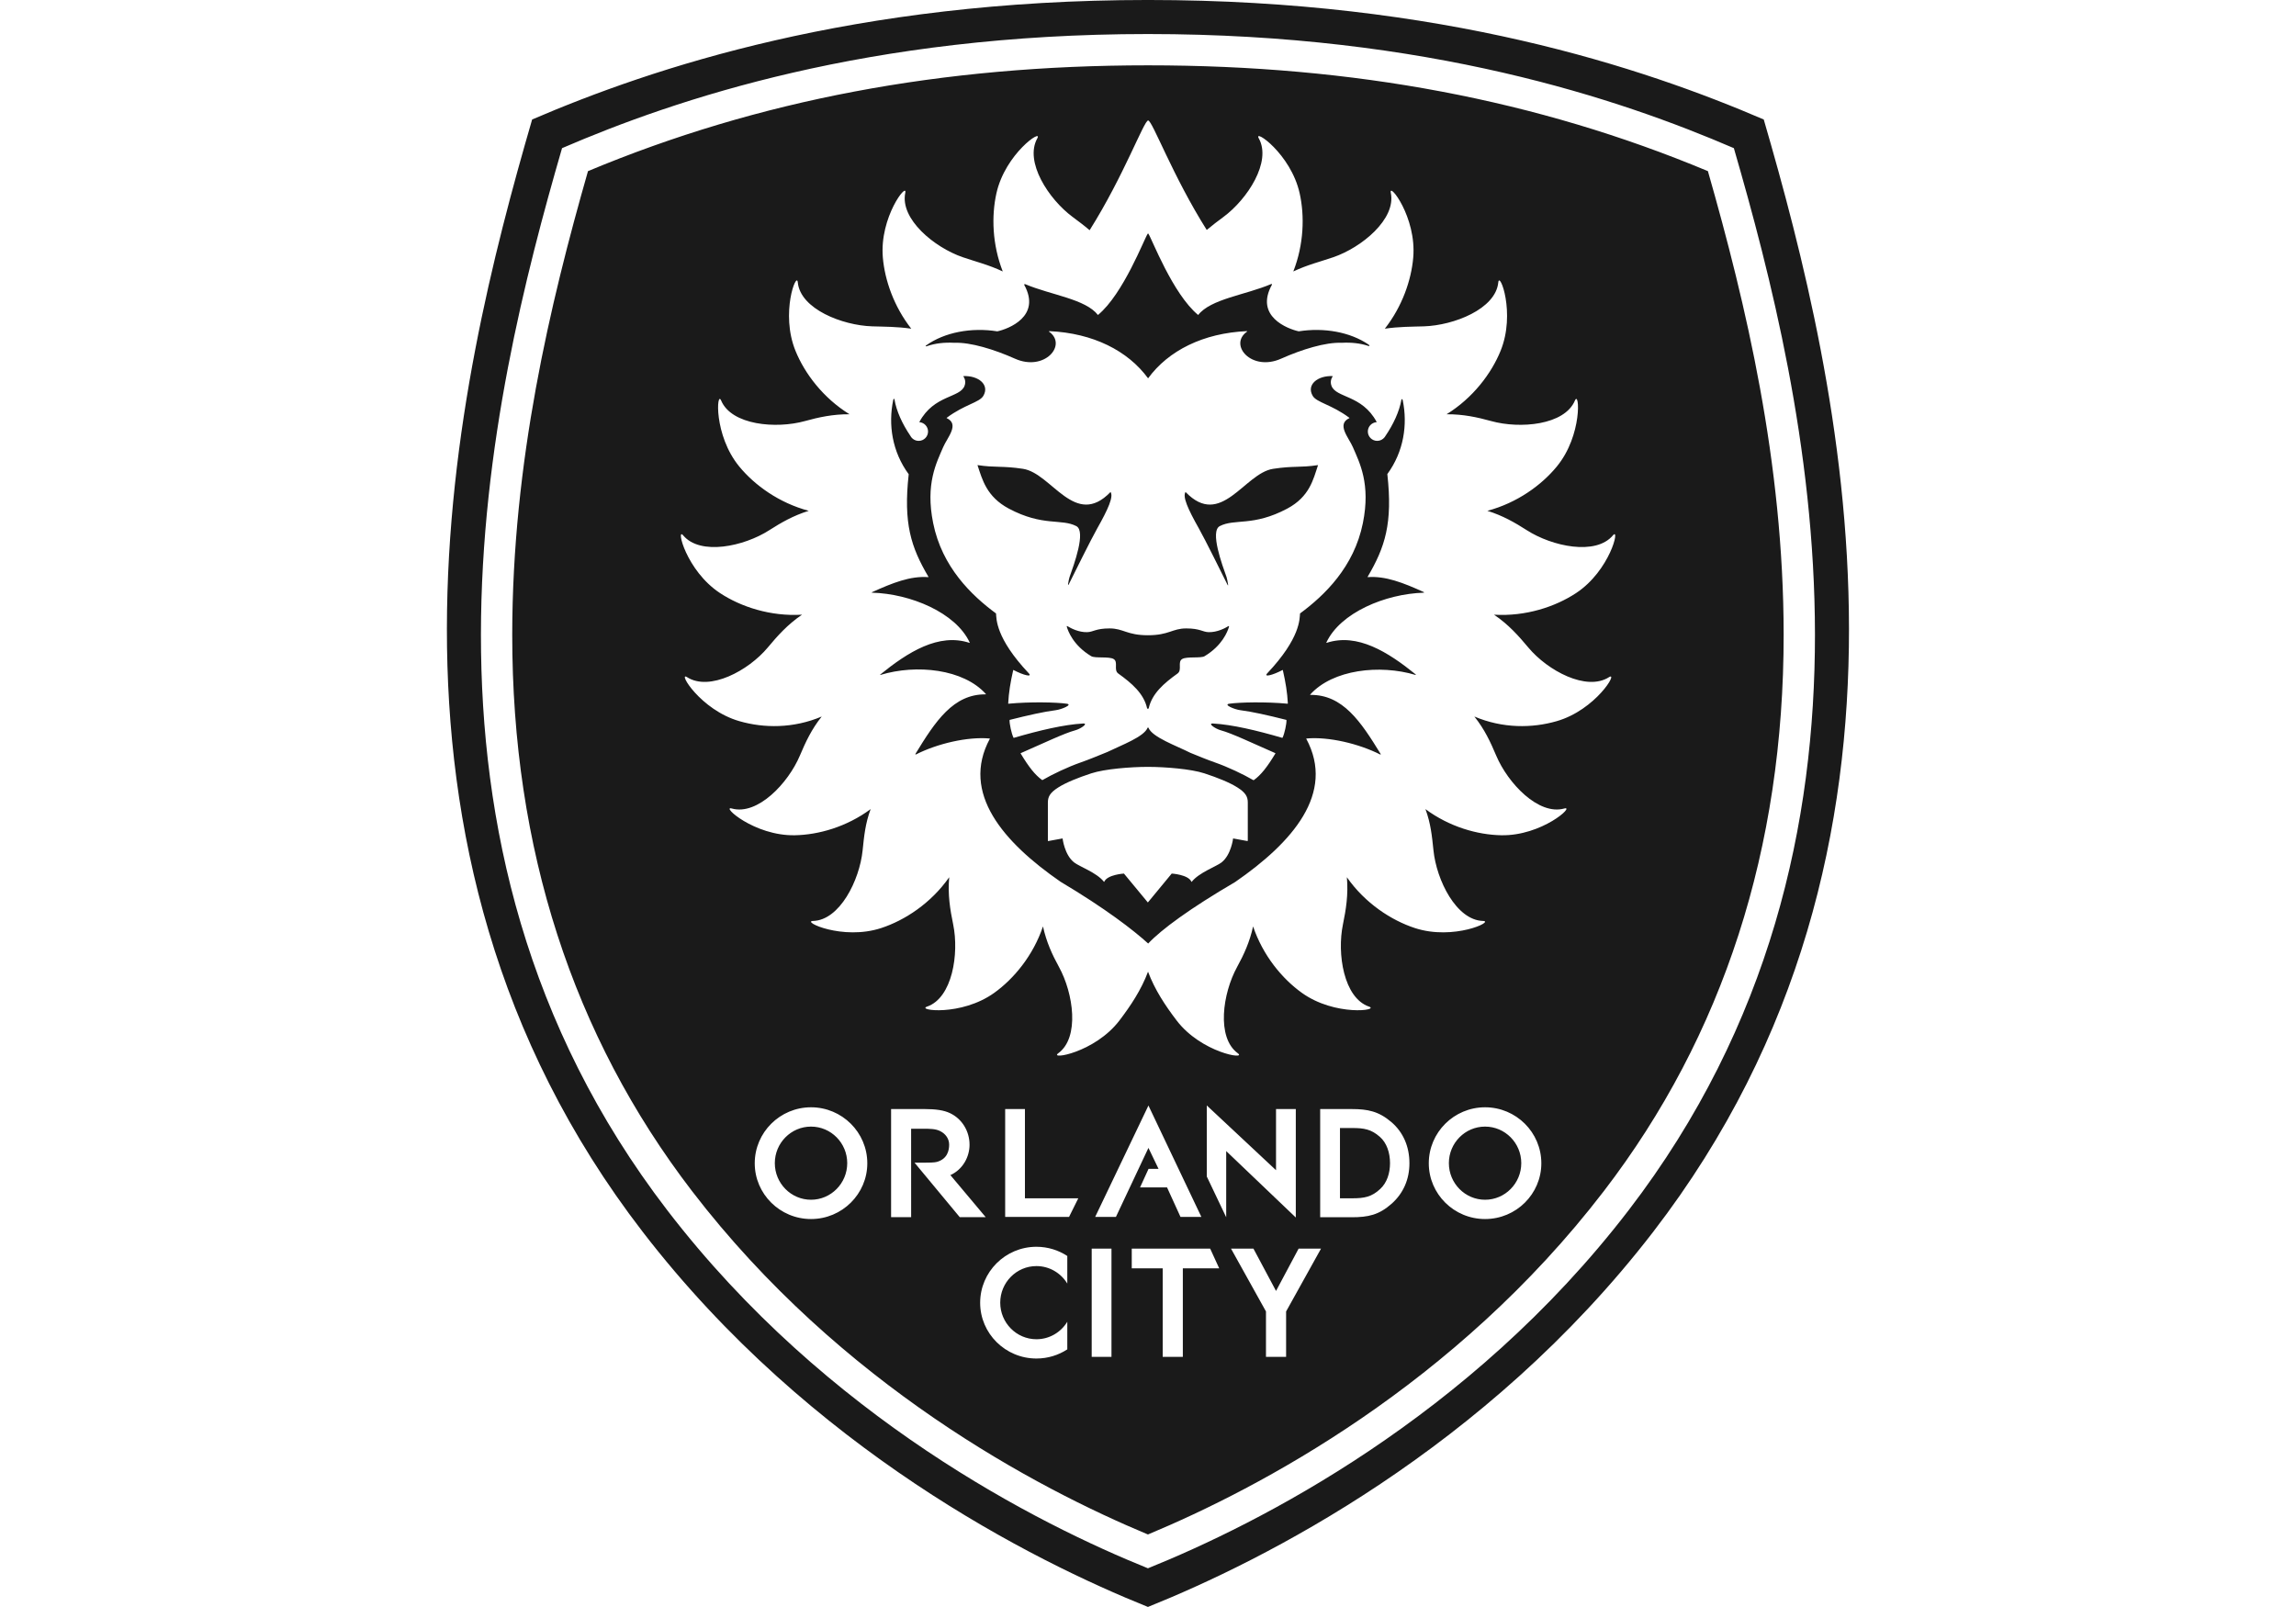 <?xml version="1.0" encoding="UTF-8" standalone="no"?>
<!DOCTYPE svg PUBLIC "-//W3C//DTD SVG 1.1//EN" "http://www.w3.org/Graphics/SVG/1.1/DTD/svg11.dtd">
<svg width="100%" height="100%" viewBox="0 0 500 350" version="1.1" xmlns="http://www.w3.org/2000/svg" xmlns:xlink="http://www.w3.org/1999/xlink" xml:space="preserve" xmlns:serif="http://www.serif.com/" style="fill-rule:evenodd;clip-rule:evenodd;stroke-linejoin:round;stroke-miterlimit:2;">
    <g transform="matrix(2.467,0,0,2.467,-169.4,-104.868)">
        <g id="Orlando-City" serif:id="Orlando City">
            <path id="Orlando-City1" serif:id="Orlando City" d="M169.999,184.376C159.921,180.326 140.212,170.5 125.394,151.253C99.063,117.053 108.901,76.238 115.64,53.058C126.211,48.519 144.027,42.507 169.999,42.507C195.971,42.507 213.788,48.519 224.358,53.058C231.098,76.238 240.936,117.053 214.605,151.253C199.787,170.5 180.077,180.326 169.999,184.376ZM169.999,45.513C145.288,45.513 128.336,51.254 118.28,55.588C111.867,77.719 102.507,116.687 127.559,149.341C141.658,167.716 160.411,177.097 169.999,180.964C179.588,177.097 198.341,167.716 212.44,149.341C237.492,116.687 228.131,77.719 221.72,55.588C211.662,51.254 194.71,45.513 169.999,45.513ZM169.999,48.276C188.203,48.276 204.388,51.333 219.429,57.617C222.79,69.373 226.106,83.323 226.115,98.52C226.126,117.387 220.788,133.92 210.247,147.659C197.097,164.798 179.793,173.895 169.999,177.978C160.206,173.895 142.901,164.798 129.751,147.659C119.211,133.92 113.872,117.387 113.883,98.52C113.893,83.322 117.209,69.372 120.57,57.617C135.61,51.333 151.795,48.276 169.999,48.276ZM162.88,159.199C162.317,160.124 161.307,160.742 160.156,160.742C158.393,160.742 156.96,159.292 156.96,157.513C156.96,155.731 158.393,154.283 160.156,154.283C161.307,154.283 162.317,154.902 162.88,155.826L162.88,153.392C162.098,152.878 161.161,152.579 160.156,152.579C157.416,152.579 155.188,154.797 155.188,157.524C155.188,160.237 157.416,162.444 160.156,162.444C161.161,162.444 162.098,162.147 162.88,161.636L162.88,159.199ZM166.78,162.296L165.034,162.296L165.034,152.744L166.78,152.744L166.78,162.296ZM173.079,162.296L171.302,162.296L171.302,154.481L168.57,154.481L168.57,152.744L175.493,152.744L176.288,154.481L173.079,154.481L173.079,162.296ZM182.195,162.296L180.418,162.296L180.418,158.289L177.333,152.744L179.313,152.744L181.306,156.478L183.298,152.744L185.277,152.744L182.195,158.289L182.195,162.296ZM199.758,150.13C197.018,150.13 194.79,147.921 194.79,145.208C194.79,142.481 197.018,140.264 199.758,140.264C202.498,140.264 204.725,142.481 204.725,145.208C204.725,147.921 202.498,150.13 199.758,150.13ZM140.258,150.13C137.519,150.13 135.29,147.921 135.29,145.208C135.29,142.481 137.519,140.264 140.258,140.264C142.997,140.264 145.226,142.481 145.226,145.208C145.226,147.921 142.997,150.13 140.258,150.13ZM183.051,149.995L176.907,144.13L176.907,149.973L175.193,146.373L175.193,140.101L181.305,145.819L181.305,140.421L183.051,140.421L183.051,149.995ZM187.97,149.972L185.203,149.972L185.203,140.421L187.994,140.421C189.4,140.421 190.372,140.617 191.492,141.573C192.531,142.467 193.081,143.725 193.081,145.208C193.081,146.627 192.54,147.858 191.521,148.768C190.392,149.771 189.445,149.972 187.97,149.972ZM153.387,149.965L149.398,145.156L150.137,145.156C150.637,145.156 151.171,145.147 151.373,145.085C152.292,144.823 152.451,144.078 152.451,143.566C152.451,143.039 152.132,142.602 151.666,142.371C151.27,142.162 150.754,142.158 150.132,142.158L149.094,142.158L149.096,149.965L147.326,149.965L147.326,140.419L150.23,140.419C151.299,140.419 151.984,140.527 152.521,140.779C153.589,141.281 154.251,142.372 154.251,143.573C154.251,144.622 153.675,145.752 152.547,146.259C152.527,146.266 152.577,146.271 152.577,146.271L155.678,149.965L153.387,149.965ZM157.396,149.94L157.396,140.421L159.141,140.421L159.141,148.3L163.849,148.3L163.036,149.94L157.396,149.94ZM174.714,149.94L172.872,149.94L171.686,147.339L169.302,147.339L170.052,145.7L170.934,145.7L170.043,143.848L167.174,149.94L165.342,149.94L170.043,140.109L174.714,149.94ZM140.258,141.969C138.495,141.969 137.062,143.416 137.062,145.196C137.062,146.977 138.495,148.427 140.258,148.427C142.021,148.427 143.454,146.977 143.454,145.196C143.454,143.416 142.021,141.969 140.258,141.969ZM199.758,141.969C197.996,141.969 196.563,143.416 196.563,145.196C196.563,146.977 197.996,148.427 199.758,148.427C201.521,148.427 202.954,146.977 202.954,145.196C202.954,143.416 201.521,141.969 199.758,141.969ZM186.95,148.299L188.029,148.299C189.084,148.299 189.753,148.184 190.513,147.465C191.103,146.915 191.368,146.074 191.368,145.197C191.368,144.279 191.079,143.404 190.471,142.873C189.708,142.199 189.06,142.094 188.029,142.094L186.95,142.094L186.95,148.299ZM206.069,106.179C203.916,106.798 201.331,106.831 198.813,105.766C199.718,106.896 200.24,108.03 200.741,109.215C201.767,111.648 204.475,114.52 206.75,113.886C207.738,113.612 204.78,116.316 201.186,116.248C199.087,116.209 196.61,115.508 194.495,113.94C194.961,115.189 195.074,116.331 195.204,117.587C195.473,120.216 197.221,123.752 199.582,123.814C200.607,123.842 196.985,125.559 193.569,124.443C191.48,123.761 189.163,122.249 187.559,119.954C187.696,121.498 187.48,122.809 187.212,124.118C186.676,126.704 187.279,130.605 189.512,131.375C190.481,131.708 186.512,132.255 183.591,130.164C181.852,128.921 180.146,126.864 179.281,124.296C178.981,125.676 178.463,126.795 177.866,127.884C176.596,130.2 176.025,134.104 177.933,135.495C178.762,136.098 174.708,135.456 172.53,132.598C171.541,131.301 170.596,129.881 170.007,128.293C169.418,129.881 168.473,131.301 167.485,132.598C165.306,135.456 161.253,136.098 162.081,135.495C163.99,134.104 163.421,130.2 162.149,127.884C161.552,126.795 161.035,125.676 160.734,124.296C159.869,126.864 158.163,128.921 156.427,130.164C153.505,132.255 149.532,131.708 150.503,131.375C152.736,130.605 153.339,126.704 152.806,124.118C152.535,122.809 152.319,121.498 152.456,119.954C150.852,122.249 148.535,123.761 146.446,124.443C143.029,125.559 139.409,123.842 140.434,123.814C142.795,123.752 144.543,120.216 144.812,117.587C144.94,116.331 145.054,115.189 145.521,113.94C143.405,115.508 140.928,116.209 138.829,116.248C135.237,116.316 132.277,113.612 133.265,113.886C135.541,114.52 138.247,111.648 139.274,109.215C139.776,108.03 140.298,106.896 141.202,105.766C138.684,106.831 136.1,106.798 133.946,106.179C130.492,105.191 128.452,101.741 129.317,102.292C131.306,103.564 134.736,101.71 136.431,99.684C137.287,98.659 138.175,97.65 139.464,96.776C136.677,96.945 134.055,96.076 132.225,94.868C129.224,92.89 128.313,88.987 128.972,89.773C130.488,91.581 134.348,90.745 136.57,89.318C137.618,88.647 138.698,88.026 140.056,87.605C137.44,86.911 135.28,85.346 133.925,83.697C131.643,80.922 131.927,76.923 132.324,77.869C133.239,80.046 137.171,80.388 139.717,79.682C140.936,79.346 142.188,79.07 143.655,79.081C141.323,77.64 139.698,75.479 138.886,73.48C137.534,70.151 138.992,66.417 139.09,67.439C139.317,69.789 143.018,71.236 145.66,71.319C146.707,71.352 147.866,71.343 149.105,71.527C147.564,69.555 146.77,67.234 146.598,65.249C146.289,61.668 148.784,58.532 148.577,59.535C148.099,61.849 151.147,64.355 153.645,65.214C154.748,65.594 155.962,65.891 157.183,66.474C156.249,64.084 156.18,61.561 156.624,59.572C157.408,56.065 160.733,53.826 160.233,54.722C159.079,56.784 161.23,60.092 163.354,61.664C163.853,62.034 164.357,62.411 164.851,62.832C167.865,58.047 169.647,53.145 170.017,53.145C170.387,53.145 172.173,58.029 175.189,62.81C175.677,62.397 176.17,62.027 176.661,61.664C178.784,60.092 180.936,56.784 179.783,54.722C179.284,53.826 182.607,56.065 183.391,59.572C183.836,61.561 183.767,64.084 182.831,66.474C184.054,65.891 185.266,65.594 186.369,65.214C188.868,64.355 191.916,61.849 191.438,59.535C191.231,58.532 193.727,61.668 193.417,65.249C193.246,67.234 192.452,69.555 190.91,71.527C192.15,71.343 193.308,71.352 194.356,71.319C196.997,71.236 200.698,69.789 200.925,67.439C201.023,66.417 202.481,70.151 201.129,73.48C200.317,75.479 198.691,77.64 196.36,79.081C197.826,79.07 199.078,79.346 200.298,79.682C202.844,80.388 206.776,80.046 207.691,77.869C208.088,76.923 208.373,80.922 206.089,83.697C204.736,85.346 202.574,86.911 199.96,87.605C201.317,88.026 202.397,88.647 203.445,89.318C205.668,90.745 209.525,91.581 211.044,89.773C211.703,88.987 210.791,92.89 207.791,94.868C205.96,96.076 203.34,96.945 200.55,96.776C201.84,97.65 202.727,98.659 203.585,99.684C205.279,101.71 208.707,103.564 210.698,102.292C211.563,101.741 209.524,105.191 206.069,106.179ZM185.746,99.24C186.967,96.601 190.957,94.933 194.343,94.834C194.384,94.832 194.381,94.794 194.34,94.775C192.524,93.955 190.985,93.344 189.397,93.461C189.39,93.461 189.385,93.443 189.391,93.434C190.934,90.808 191.614,88.713 191.131,84.362C192.586,82.371 192.934,79.997 192.49,77.838C192.466,77.727 192.388,77.707 192.37,77.81C192.189,78.841 191.667,79.968 190.943,81.029L190.888,81.111C190.735,81.305 190.5,81.43 190.236,81.43C189.78,81.43 189.41,81.06 189.41,80.603C189.41,80.17 189.746,79.813 190.172,79.78C190.187,79.768 190.186,79.755 190.181,79.745C188.884,77.353 186.603,77.655 186.201,76.569C186.075,76.23 186.167,75.938 186.318,75.713C184.995,75.646 183.959,76.467 184.545,77.459C184.894,78.047 186.213,78.223 187.775,79.391C187.778,79.395 187.783,79.402 187.784,79.41C187.784,79.415 187.78,79.421 187.776,79.424C186.618,79.966 187.724,81.135 188.088,81.982C188.678,83.355 189.674,85.222 188.971,88.696C188.187,92.568 185.591,95.068 183.425,96.667C183.38,97.127 183.483,98.82 180.533,101.949C180.187,102.316 180.98,102.133 181.872,101.664C181.883,101.658 181.906,101.658 181.906,101.665C182.153,102.757 182.298,103.628 182.35,104.613C182.351,104.621 182.332,104.635 182.321,104.634C180.411,104.455 178.094,104.503 177.172,104.637C176.636,104.715 177.633,105.145 178.174,105.21C179.158,105.333 180.562,105.645 182.2,106.059C182.208,106.061 182.227,106.078 182.228,106.084C182.241,106.39 182.07,107.242 181.882,107.636C181.879,107.641 181.851,107.647 181.839,107.644C179.547,106.978 177.434,106.481 175.756,106.383C175.221,106.352 175.954,106.854 176.427,106.981C177.434,107.254 179.226,108.121 181.24,108.998C181.248,109.003 181.254,109.023 181.25,109.029C180.505,110.262 179.971,110.928 179.345,111.38C179.337,111.384 179.307,111.384 179.299,111.38C178.401,110.858 177.062,110.222 175.923,109.823C175.245,109.585 174.49,109.277 173.745,108.971C172.487,108.336 170.37,107.59 170.043,106.754C170.039,106.744 170.023,106.738 170.006,106.737C169.99,106.738 169.976,106.744 169.97,106.754C169.656,107.555 167.698,108.274 166.428,108.892C165.621,109.223 164.794,109.564 164.055,109.823C162.923,110.22 161.59,110.852 160.692,111.374C160.686,111.378 160.659,111.374 160.651,111.368C160.031,110.916 159.5,110.249 158.761,109.026C158.757,109.02 158.761,109.005 158.767,109.001C160.783,108.123 162.578,107.254 163.585,106.981C164.058,106.854 164.792,106.352 164.257,106.383C162.577,106.481 160.458,106.979 158.159,107.648C158.151,107.649 158.134,107.644 158.132,107.639C157.944,107.249 157.771,106.39 157.784,106.084C157.784,106.078 157.798,106.062 157.803,106.061C159.445,105.646 160.854,105.333 161.839,105.21C162.38,105.145 163.377,104.715 162.841,104.637C161.916,104.502 159.595,104.454 157.681,104.635C157.675,104.636 157.661,104.625 157.662,104.62C157.714,103.633 157.857,102.764 158.105,101.671C158.107,101.664 158.121,101.654 158.126,101.657C159.024,102.131 159.827,102.317 159.479,101.949C156.53,98.82 156.633,97.127 156.589,96.667C154.421,95.068 151.823,92.568 151.041,88.696C150.338,85.222 151.337,83.355 151.924,81.982C152.286,81.136 153.394,79.967 152.238,79.424C152.233,79.422 152.227,79.415 152.229,79.407C152.231,79.4 152.241,79.39 152.246,79.386C153.804,78.222 155.119,78.046 155.467,77.459C156.053,76.467 155.018,75.646 153.695,75.713C153.846,75.938 153.938,76.23 153.811,76.569C153.41,77.656 151.125,77.351 149.827,79.752C149.816,79.771 149.825,79.78 149.838,79.781C150.257,79.819 150.588,80.172 150.588,80.603C150.588,81.06 150.217,81.43 149.762,81.43C149.447,81.43 149.172,81.253 149.033,80.992C148.311,79.927 147.794,78.796 147.623,77.763C147.608,77.676 147.539,77.712 147.515,77.817C147.063,79.987 147.412,82.376 148.881,84.376C148.401,88.717 149.079,90.811 150.622,93.431C150.627,93.443 150.62,93.461 150.611,93.461C149.015,93.344 147.467,93.965 145.634,94.793C145.607,94.805 145.608,94.832 145.635,94.832C149.029,94.92 153.043,96.593 154.269,99.24C154.274,99.253 154.261,99.268 154.25,99.264C151.522,98.363 148.801,100.088 146.374,102.056C146.346,102.077 146.36,102.101 146.394,102.091C149.563,101.129 153.717,101.566 155.696,103.782C155.705,103.791 155.696,103.809 155.686,103.809C152.816,103.772 151.222,106.204 149.486,109.048C149.461,109.087 149.472,109.138 149.502,109.123C151.394,108.162 154.056,107.53 156.026,107.706C156.036,107.707 156.045,107.723 156.041,107.732C153.461,112.524 157.24,116.865 162.284,120.353C166.254,122.717 168.72,124.625 170.02,125.807C171.19,124.562 173.706,122.711 177.696,120.377C182.757,116.885 186.557,112.537 183.977,107.735C183.973,107.726 183.985,107.706 183.995,107.706C185.965,107.531 188.627,108.166 190.517,109.126C190.546,109.139 190.556,109.093 190.532,109.058C188.794,106.221 187.199,103.817 184.324,103.857C184.315,103.858 184.318,103.834 184.327,103.822C186.31,101.614 190.456,101.148 193.62,102.095C193.658,102.107 193.655,102.066 193.615,102.033C191.196,100.077 188.486,98.368 185.77,99.262C185.757,99.268 185.741,99.253 185.746,99.24ZM178.813,113.356L178.813,116.725C178.813,116.752 178.765,116.757 178.765,116.757L177.516,116.529C177.516,116.529 177.346,117.991 176.486,118.654C176.031,119.006 174.5,119.546 173.861,120.36C173.856,120.366 173.838,120.36 173.835,120.35C173.566,119.72 172.098,119.63 172.098,119.63L169.991,122.182L167.88,119.63C167.88,119.63 166.41,119.72 166.143,120.352C166.14,120.362 166.121,120.364 166.116,120.356C165.475,119.545 163.98,119.028 163.493,118.654C162.631,117.995 162.464,116.529 162.464,116.529L161.185,116.763C161.185,116.763 161.166,116.754 161.166,116.73L161.166,113.356C161.166,112.852 161.348,112.495 162.08,112.029C162.77,111.589 163.829,111.167 164.993,110.784C166.191,110.391 168.47,110.213 169.979,110.211L170,110.211C171.509,110.213 173.788,110.391 174.985,110.784C176.151,111.167 177.209,111.589 177.9,112.029C178.631,112.495 178.813,112.852 178.813,113.356ZM173.018,100.691C173.421,100.445 174.66,100.644 175.002,100.438C176.558,99.504 177.03,98.261 177.147,97.863C177.171,97.781 177.149,97.757 177.086,97.794C176.838,97.949 176.124,98.34 175.353,98.318C174.818,98.303 174.602,97.988 173.376,97.988C172.147,97.988 171.859,98.59 169.997,98.59L169.994,98.59C168.132,98.59 167.842,97.988 166.615,97.988C165.388,97.988 165.175,98.303 164.636,98.318C163.889,98.34 163.195,97.971 162.927,97.809C162.85,97.764 162.818,97.772 162.836,97.837C162.939,98.205 163.399,99.484 164.989,100.438C165.331,100.644 166.571,100.445 166.972,100.691C167.402,100.951 166.946,101.66 167.381,101.971C168.582,102.83 169.633,103.743 169.922,105.026C169.929,105.059 169.958,105.087 169.996,105.087C170.032,105.087 170.061,105.059 170.07,105.028C170.357,103.743 171.408,102.831 172.609,101.971C173.044,101.66 172.589,100.951 173.018,100.691ZM182.287,87.415C184.276,86.358 184.594,84.822 185.014,83.569C183.417,83.811 182.875,83.619 181.048,83.898C178.506,84.284 176.458,89.209 173.318,85.943C173.042,86.35 173.515,87.429 174.491,89.154C175.037,90.12 176.619,93.318 177.011,94.11C177.065,94.224 177.086,94.21 177.07,94.1C177.039,93.899 176.987,93.594 176.942,93.467C176.558,92.389 175.452,89.409 176.343,88.953C177.673,88.271 179.285,89.009 182.287,87.415ZM163.074,93.467C163.033,93.582 162.985,93.843 162.954,94.039C162.933,94.18 162.959,94.201 163.033,94.05C163.469,93.17 164.99,90.098 165.525,89.154C166.5,87.429 166.973,86.35 166.698,85.943C163.557,89.209 161.508,84.284 158.968,83.898C157.14,83.619 156.549,83.811 154.952,83.569C155.371,84.822 155.739,86.358 157.728,87.415C160.731,89.009 162.343,88.271 163.672,88.953C164.561,89.409 163.456,92.389 163.074,93.467ZM150.475,73.073C151.206,72.817 152.033,72.723 152.912,72.772C154.329,72.711 156.427,73.355 158.263,74.175C160.877,75.341 162.929,72.938 161.256,71.778C161.237,71.764 161.275,71.742 161.313,71.744C165.152,71.92 168.225,73.468 170.012,75.909C171.801,73.461 174.88,71.911 178.736,71.742C178.762,71.741 178.757,71.777 178.73,71.797C177.106,72.964 179.149,75.334 181.75,74.175C183.583,73.357 185.679,72.712 187.095,72.772C187.94,72.725 188.736,72.81 189.449,73.046C189.579,73.09 189.596,73.011 189.471,72.926C187.854,71.823 185.546,71.407 183.308,71.759C182.33,71.544 179.403,70.439 180.942,67.649C180.965,67.608 180.929,67.565 180.886,67.581C178.595,68.557 175.539,68.893 174.433,70.317C172.177,68.459 170.323,63.525 170.037,63.143C170.025,63.127 170.017,63.119 170.009,63.119C170,63.119 169.992,63.128 169.979,63.144C169.692,63.536 167.836,68.461 165.586,70.317C164.485,68.902 161.458,68.561 159.17,67.598C159.115,67.576 159.057,67.615 159.079,67.658C160.612,70.447 157.674,71.55 156.703,71.761C154.411,71.398 152.047,71.841 150.423,73C150.338,73.062 150.371,73.109 150.475,73.073Z" style="fill:rgb(26,26,26);"/>
        </g>
    </g>
</svg>
